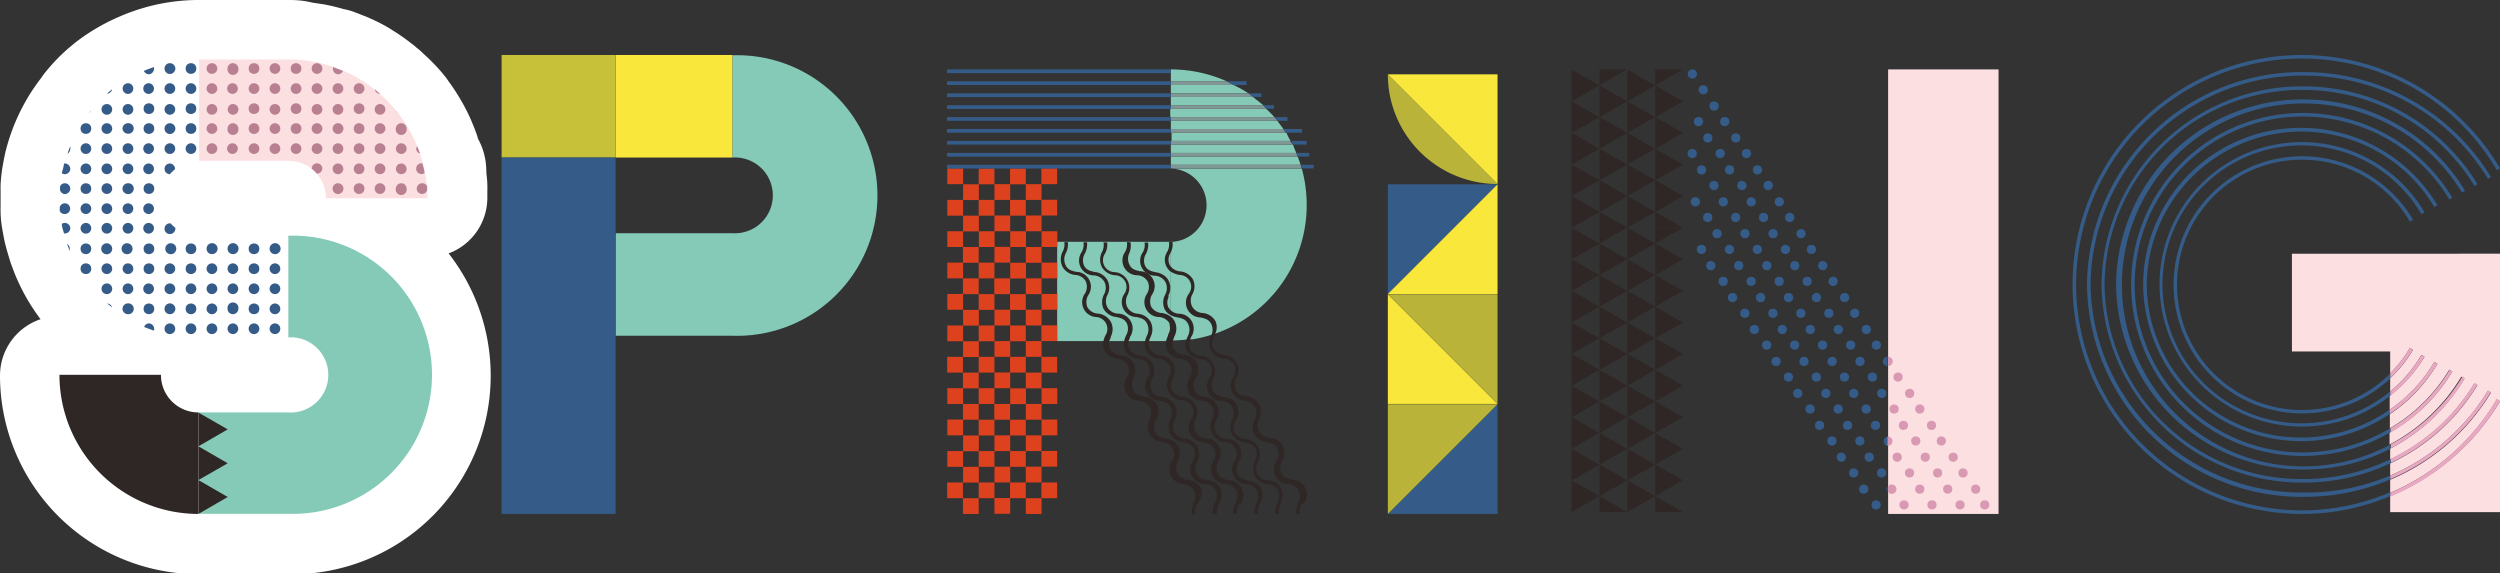 <svg xmlns="http://www.w3.org/2000/svg" width="168.21" height="38.58"><rect width="100%" height="100%" fill="#333333" stroke="none"/><defs><style>.cls-2{fill:#fbdfe1}.cls-3{fill:#84cab7}.cls-4{fill:#2f2725}.cls-5{fill:none}.cls-6{fill:#355c88}.cls-7{fill:#b98092}.cls-8{fill:#da99b3}.cls-9{fill:#de411e}.cls-10{fill:#809895}.cls-11{fill:#fae73c}.cls-12{fill:#b9b439}.cls-14{fill:#e9a8c2}</style></defs><g id="レイヤー_2" data-name="レイヤー 2"><g id="レイヤー_2-2" data-name="レイヤー 2"><path d="M19.4 15.87h-6a2.51 2.51 0 01-1.56-.55 2.27 2.27 0 01-.32-.3 2.52 2.52 0 010-3.32 3.73 3.73 0 01.35-.34 2.5 2.5 0 011.56-.54h6a2.52 2.52 0 01.48.05h.16a1.52 1.52 0 01.28.09l.18.08.22.12a1 1 0 01.17.12l.17.13.2.19.14.17.13.19a2.25 2.25 0 01.12.21 1.76 1.76 0 01.09.2 1.31 1.31 0 01.09.28.84.84 0 01.05.17 2.61 2.61 0 01.05.48h6.83v-.54a2.46 2.46 0 000-.28.06.06 0 000 0 5.54 5.54 0 00-.07-.57v-.27a.14.14 0 000-.07c0-.1 0-.2-.06-.3l-.2-.27a2.25 2.25 0 00-.08-.24l-.09-.31v-.11c-.06-.16-.12-.33-.19-.49v0a8.19 8.19 0 00-.53-1.07l-.1-.17a8.62 8.62 0 00-.58-.86.41.41 0 01-.07-.11.34.34 0 01-.13-.16h0a8.84 8.84 0 00-1-1l-.07-.08-.13-.1-.16-.14h-.06L25.12 6a8.72 8.72 0 00-.8-.55l-.23-.15a9 9 0 00-1-.49h0l-.21-.08-.46-.18h-.08l-.39-.11c-.14-.05-.29-.08-.44-.12l-.37-.08-.53-.08h-.31C20 4 19.7 4 19.4 4h-6a9.28 9.28 0 00-3 .49c-.23.08-.46.16-.68.26A9.53 9.53 0 007.55 6l-.36.3a8.63 8.63 0 00-1.07 1.13.38.38 0 01-.12.18 9.3 9.3 0 00-1.31 2.23c-.07.16-.13.33-.19.5s-.14.43-.2.65-.1.43-.14.65a6.94 6.94 0 00-.12.9 2.29 2.29 0 000 .25v1.15a2.46 2.46 0 000 .26c0 .3.07.6.12.89s.09.44.15.65.13.45.2.67l.18.48A9.49 9.49 0 006 19.17l.06.07a8.47 8.47 0 001.14 1.18l.31.26A9.19 9.19 0 009.7 22a6.66 6.66 0 00.67.26 9.5 9.5 0 003 .49h6a2.53 2.53 0 110 5.05h-6a2.52 2.52 0 01-2.52-2.53H4a9.36 9.36 0 009.35 9.36h6a9.36 9.36 0 100-18.71z" fill="#fff" stroke="#fff" stroke-linejoin="round" stroke-width="8"/><path class="cls-2" d="M19.4 4h-6v6.82h6a2.52 2.52 0 012.53 2.52h6.83A9.36 9.36 0 0019.4 4z"/><path class="cls-3" d="M19.4 15.87v6.83a2.53 2.53 0 110 5.05h-6v6.82h6a9.36 9.36 0 100-18.71z"/><path class="cls-4" d="M13.35 34.58v-6.83a2.52 2.52 0 01-2.52-2.53H4a9.36 9.36 0 009.35 9.36z"/><path class="cls-5" d="M28.74 12.81a.36.36 0 01-.7-.12.36.36 0 01.68-.16c0-.3-.07-.59-.12-.88a.36.36 0 11-.2-.66h.06c-.06-.22-.13-.44-.2-.66A.35.35 0 0128 10a.41.41 0 010-.16 9.07 9.07 0 00-1.22-2.24.34.34 0 01-.13-.16 9.53 9.53 0 00-1.08-1.12.36.36 0 01-.35-.32 9.27 9.27 0 00-2.14-1.28.37.37 0 01-.34.23.37.37 0 01-.36-.37.5.5 0 010-.12 9.57 9.57 0 00-3-.49h-6a9.28 9.28 0 00-3 .49.5.5 0 010 .12A.37.37 0 0110 5a.38.38 0 01-.34-.23A9.53 9.53 0 007.55 6a.37.37 0 01-.36.3 8.63 8.63 0 00-1.07 1.13.38.38 0 01-.12.18 9.3 9.3 0 00-1.31 2.23.42.42 0 010 .16.38.38 0 01-.23.34c-.07.21-.14.43-.2.65h.06a.36.36 0 110 .72.31.31 0 01-.2-.07 6.94 6.94 0 00-.12.9.35.35 0 01.32-.21.37.37 0 01.37.36.38.38 0 01-.37.37.36.36 0 01-.32-.27v1.15a.35.35 0 01.34-.26.36.36 0 110 .72.36.36 0 01-.34-.2c0 .3.07.6.12.89a.36.36 0 01.2-.06.36.36 0 110 .72h-.01c.06.23.13.45.2.67a.35.35 0 01.22.33.42.42 0 010 .15A9.49 9.49 0 006 19.17l.06.07a9 9 0 001.13 1.18.35.35 0 01.32.26A9.58 9.58 0 009.7 22a.34.34 0 01.32-.21.36.36 0 01.36.36.31.31 0 010 .1 9.5 9.5 0 003 .49h6v-6.86h-6a2.51 2.51 0 01-1.56-.55v.06a.37.37 0 01-.37.36.36.36 0 010-.72 2.52 2.52 0 010-3.32.36.36 0 110-.72.37.37 0 01.37.36 2.5 2.5 0 011.56-.54h6a2.52 2.52 0 011.57.55.36.36 0 11.36.36 2.45 2.45 0 01.62 1.64h6.83c0-.19-.01-.36-.02-.55zm-23 5.63a.36.36 0 11.36-.36.36.36 0 01-.32.36zm0-1.34a.37.37 0 11.36-.36.36.36 0 01-.32.36zm0-1.35a.36.36 0 11.36-.36.36.36 0 01-.32.36zm0-1.35a.36.36 0 11.4-.4.36.36 0 01-.36.4zm0-1.34a.37.37 0 01-.36-.37.36.36 0 01.72 0 .37.37 0 01-.32.37zm0-1.35a.36.36 0 11.36-.36.36.36 0 01-.32.36zm0-1.35a.36.36 0 11.4-.36.36.36 0 01-.36.36zM5.78 9a.37.37 0 01-.36-.37.36.36 0 11.72 0 .37.37 0 01-.36.37zm1.41 10.79a.36.36 0 11.36-.36.36.36 0 01-.36.36zm0-1.35a.36.36 0 11.36-.36.36.36 0 01-.36.36zm0-1.34a.37.37 0 11.36-.36.36.36 0 01-.36.36zm0-1.35a.36.36 0 11.36-.36.36.36 0 01-.36.36zm0-1.35a.36.36 0 11.36-.4.36.36 0 01-.36.4zm0-1.34a.37.37 0 01-.36-.37.36.36 0 01.72 0 .37.37 0 01-.36.37zm0-1.35a.36.36 0 11.36-.36.36.36 0 01-.36.36zm0-1.35a.36.36 0 11.36-.36.36.36 0 01-.36.36zm0-1.36a.37.37 0 01-.36-.37.36.36 0 11.72 0 .37.37 0 01-.36.37zm0-1.35a.36.36 0 11.36-.36.36.36 0 01-.36.38zm1.42 13.49a.37.37 0 01-.37-.36.38.38 0 01.37-.37.37.37 0 01.36.37.36.36 0 01-.36.36zm0-1.35a.36.36 0 110-.72.36.36 0 110 .72zm0-1.35a.36.36 0 110-.72.36.36 0 110 .72zm0-1.34a.37.37 0 110-.73.37.37 0 010 .73zm0-1.35a.36.36 0 110-.72.36.36 0 010 .72zm0-1.35a.36.36 0 110-.72.36.36 0 110 .72zm0-1.34a.38.38 0 01-.37-.37.37.37 0 01.37-.36.36.36 0 01.36.36.37.37 0 01-.36.37zm0-1.35a.36.36 0 110-.72.36.36 0 110 .72zm0-1.35a.36.36 0 110-.72.36.36 0 110 .72zm0-1.36a.38.38 0 01-.37-.37.37.37 0 01.37-.36.36.36 0 01.39.38.37.37 0 01-.39.35zm0-1.35a.36.36 0 110-.72.36.36 0 010 .72zm0-1.35a.36.36 0 110-.72.36.36 0 110 .72zM10 21.14a.36.36 0 01-.36-.36.36.36 0 11.72 0 .36.36 0 01-.36.36zm0-1.35a.36.36 0 11.36-.36.36.36 0 01-.36.36zm0-1.35a.36.36 0 11.36-.36.36.36 0 01-.36.36zm0-1.34a.37.37 0 11.36-.36.36.36 0 01-.36.36zm0-1.35a.36.36 0 11.36-.36.36.36 0 01-.36.36zm0-1.35a.36.36 0 11.36-.36.36.36 0 01-.36.36zm0-1.34a.37.37 0 01-.36-.37.36.36 0 01.72 0 .37.37 0 01-.36.37zm0-1.35a.36.36 0 11.36-.36.36.36 0 01-.36.36zm0-1.35a.36.36 0 11.36-.36.36.36 0 01-.36.36zM10 9a.37.37 0 01-.36-.37.36.36 0 11.72 0A.37.37 0 0110 9zm0-1.35a.36.36 0 11.36-.36.36.36 0 01-.36.38zm0-1.35a.36.36 0 11.38-.3.36.36 0 01-.38.32zm8.5 10.07a.37.37 0 11-.36.37.37.37 0 01.36-.37zm0 1.35a.36.36 0 11-.36.36.36.36 0 01.36-.36zm0 1.35a.36.36 0 11-.36.36.36.36 0 01.36-.36zm0 1.34a.37.37 0 01.36.37.36.36 0 01-.72 0 .37.37 0 01.36-.37zm0 1.35a.36.36 0 11-.36.36.36.36 0 01.36-.36zm-1.41-5.39a.37.37 0 11-.36.37.37.37 0 01.36-.37zm0 1.35a.36.36 0 11-.36.36.36.36 0 01.36-.36zm0 1.35a.36.36 0 11-.36.36.36.36 0 01.36-.36zm0 1.34a.37.37 0 01.36.37.36.36 0 01-.72 0 .37.37 0 01.36-.37zm0 1.35a.36.36 0 11-.36.36.36.36 0 01.36-.36zm-1.42-5.39a.37.37 0 110 .73.37.37 0 010-.73zm0 1.35a.36.36 0 11-.36.36.37.37 0 01.36-.36zm0 1.35a.36.36 0 11-.36.36.37.37 0 01.36-.36zm0 1.34a.38.38 0 01.37.37.37.37 0 01-.73 0 .37.37 0 01.36-.37zm0 1.35a.36.36 0 11-.36.36.37.37 0 01.36-.36zm-1.41-5.39a.37.37 0 11-.36.37.37.37 0 01.36-.37zm0 1.35a.36.36 0 11-.36.36.36.36 0 01.36-.36zm0 1.35a.36.36 0 11-.36.36.36.36 0 01.36-.36zm0 1.34a.37.37 0 01.36.37.36.36 0 01-.72 0 .37.37 0 01.36-.37zm0 1.35a.36.36 0 11-.36.36.36.36 0 01.36-.36zm-1.41-5.39a.37.37 0 11-.36.37.37.37 0 01.36-.37zm0 1.35a.36.36 0 11-.36.36.36.36 0 01.36-.36zm0 1.35a.36.36 0 11-.36.36.36.36 0 01.36-.36zm0 1.34a.37.37 0 01.36.37.36.36 0 01-.72 0 .37.37 0 01.36-.37zm0 1.35a.36.36 0 11-.36.36.36.36 0 01.36-.36zm-1.42-5.39a.37.37 0 110 .73.37.37 0 010-.73zm0 1.35a.36.36 0 110 .72.36.36 0 010-.72zm0 1.35a.36.36 0 110 .72.36.36 0 010-.72zm0 1.34a.38.38 0 01.37.37.37.37 0 01-.37.36.36.36 0 01-.36-.36.37.37 0 01.36-.37zm0 1.35a.36.36 0 110 .72.36.36 0 110-.72zm0-11.4a.36.36 0 010-.72.36.36 0 110 .72zm0-1.34a.37.37 0 01-.36-.37.36.36 0 01.36-.36.37.37 0 01.37.36.38.38 0 01-.37.35zm0-1.35a.36.36 0 010-.72.36.36 0 110 .72zm0-1.35a.36.36 0 010-.72.36.36 0 110 .72zm0-1.34a.37.37 0 01-.36-.37.36.36 0 01.36-.36.37.37 0 01.37.36.38.38 0 01-.37.39zm1.42 5.38a.36.36 0 11.36-.36.36.36 0 01-.36.36zm0-1.34a.37.37 0 01-.36-.37.36.36 0 11.72 0 .37.37 0 01-.36.35zm0-1.35a.36.36 0 11.36-.36.36.36 0 01-.36.36zm0-1.35a.36.36 0 11.36-.32.36.36 0 01-.36.32zm0-1.34a.37.37 0 01-.36-.37.36.36 0 11.72 0 .37.37 0 01-.36.39zm1.41 5.38a.36.36 0 11.36-.36.36.36 0 01-.36.36zm0-1.34a.37.37 0 01-.36-.37.36.36 0 11.72 0 .37.37 0 01-.36.35zm0-1.35a.36.36 0 11.36-.36.36.36 0 01-.36.36zm0-1.35a.36.36 0 11.36-.32.36.36 0 01-.36.32zm0-1.34a.37.37 0 01-.36-.37.36.36 0 01.72 0 .37.37 0 01-.36.39zm1.41 5.38A.36.36 0 1116 10a.36.36 0 01-.33.36zm0-1.34a.37.37 0 01-.36-.37.37.37 0 01.73 0 .38.38 0 01-.37.35zm0-1.35a.36.36 0 11.33-.36.36.36 0 01-.33.36zm0-1.35A.36.36 0 1116 6a.36.36 0 01-.33.32zm0-1.34a.37.37 0 01-.36-.37.37.37 0 01.73 0 .38.38 0 01-.37.39zm1.42 5.38a.36.36 0 11.36-.36.36.36 0 01-.36.36zm0-1.34a.37.37 0 01-.36-.37.36.36 0 11.72 0 .37.37 0 01-.36.35zm0-1.35a.36.36 0 11.36-.36.36.36 0 01-.36.36zm0-1.35a.36.36 0 11.36-.32.36.36 0 01-.36.32zm0-1.34a.37.37 0 01-.36-.37.36.36 0 01.72 0 .37.37 0 01-.36.39zm1.41 5.38a.36.36 0 11.36-.36.36.36 0 01-.36.36zm0-1.36a.37.37 0 01-.36-.37.36.36 0 11.72 0 .37.37 0 01-.36.37zm0-1.35a.36.36 0 11.36-.36.36.36 0 01-.36.38zm0-1.35a.36.36 0 11.36-.3.36.36 0 01-.36.32zm0-1.3a.37.37 0 01-.36-.37.36.36 0 01.72 0 .37.37 0 01-.36.37zm1.42 5.38a.36.36 0 110-.72.36.36 0 010 .72zm0-1.34a.38.38 0 01-.37-.37.37.37 0 01.37-.36.36.36 0 01.36.36.37.37 0 01-.36.33zm0-1.35a.36.36 0 110-.72.36.36 0 010 .72zm0-1.35a.36.36 0 110-.72.36.36 0 110 .72zm0-1.34a.38.38 0 01-.37-.37.37.37 0 01.37-.36.36.36 0 01.36.36.37.37 0 01-.36.37zm1.41 5.38a.36.36 0 11.36-.36.36.36 0 01-.36.34zm0-1.34a.37.37 0 01-.33-.39.36.36 0 01.72 0 .37.37 0 01-.39.35zm0-1.35a.36.36 0 11.36-.36.36.36 0 01-.36.34zm0-1.35a.36.36 0 11.36-.34.36.36 0 01-.36.32zm0-1.34a.37.37 0 01-.33-.39.36.36 0 01.72 0 .37.37 0 01-.39.39zm1.41 8.08a.37.37 0 01-.36-.37.36.36 0 01.36-.36.37.37 0 01.37.36.38.38 0 01-.37.35zm0-1.35a.36.36 0 010-.72.36.36 0 110 .72zm0-1.35a.36.36 0 110-.72.36.36 0 110 .72zm0-1.34a.37.37 0 01-.36-.37.36.36 0 01.36-.36.37.37 0 01.37.36.38.38 0 01-.37.33zm0-1.35a.36.36 0 010-.72.36.36 0 110 .72zm0-1.35a.36.36 0 010-.72.36.36 0 110 .72zm1.42 6.74a.37.37 0 01-.36-.37.36.36 0 01.72 0 .37.37 0 01-.36.35zm0-1.35a.36.36 0 11.36-.36.36.36 0 01-.36.34zm0-1.35a.36.36 0 11.36-.36.36.36 0 01-.36.34zm0-1.34a.37.37 0 01-.36-.37.36.36 0 11.72 0 .37.37 0 01-.36.33zm0-1.35a.36.36 0 11.36-.36.36.36 0 01-.36.34zm0-1.35a.36.36 0 11.36-.34.36.36 0 01-.36.32zm1.41 6.74a.37.37 0 01-.36-.37.36.36 0 11.72 0 .37.37 0 01-.36.35zm0-1.35a.36.36 0 11.36-.36.36.36 0 01-.36.34zm0-1.35a.36.36 0 11.36-.36.36.36 0 01-.36.34zm0-1.34a.37.37 0 01-.36-.37.36.36 0 01.72 0 .37.37 0 01-.36.33zm0-1.35a.36.36 0 11.36-.36.36.36 0 01-.36.34zM27 13.06a.38.38 0 01-.37-.37.37.37 0 01.73 0 .37.37 0 01-.36.37zm0-1.35a.36.36 0 11.36-.36.37.37 0 01-.36.36zm0-1.35a.36.36 0 11.36-.36.37.37 0 01-.36.36zM27 9a.38.38 0 01-.37-.37.37.37 0 01.73 0A.37.37 0 0127 9z"/><path class="cls-6" d="M10 5a.37.37 0 00.36-.37.5.5 0 000-.12c-.23.08-.46.16-.68.26A.38.38 0 0010 5zm1.43-.75a.36.36 0 00-.36.36.37.37 0 00.36.37.38.38 0 00.37-.37.37.37 0 00-.37-.36z"/><circle class="cls-6" cx="12.85" cy="4.61" r=".36"/><path class="cls-7" d="M14.26 4.25a.36.36 0 00-.36.36.36.36 0 10.72 0 .36.36 0 00-.36-.36zm1.41 0a.36.36 0 00-.36.36.37.37 0 10.73 0 .37.37 0 00-.37-.36z"/><circle class="cls-7" cx="17.09" cy="4.61" r=".36"/><path class="cls-7" d="M18.5 4.25a.36.36 0 00-.36.36.36.36 0 10.72 0 .36.36 0 00-.36-.36z"/><circle class="cls-7" cx="19.92" cy="4.61" r=".36"/><path class="cls-7" d="M21.33 4.25a.36.36 0 00-.36.36.36.36 0 10.72 0 .36.36 0 00-.36-.36zm1.41.75a.37.37 0 00.34-.23l-.68-.26a.5.5 0 000 .12.37.37 0 00.34.37z"/><path class="cls-6" d="M7.55 6l-.36.3a.37.37 0 00.36-.3zm1.06-.4a.36.36 0 100 .72.36.36 0 100-.72zm1.39 0a.36.36 0 10.36.36.36.36 0 00-.36-.36zm1.43 0a.36.36 0 000 .72.36.36 0 100-.72zm1.42 0a.36.36 0 10.36.36.36.36 0 00-.36-.36z"/><path class="cls-7" d="M14.26 5.6a.36.36 0 10.36.36.36.36 0 00-.36-.36zm1.41 0A.36.36 0 1016 6a.36.36 0 00-.33-.4zm1.42 0a.36.36 0 10.36.36.36.36 0 00-.36-.36zm1.41 0a.36.36 0 10.36.36.36.36 0 00-.36-.36zm1.42 0a.36.36 0 100 .72.36.36 0 100-.72zm1.41 0a.36.36 0 10.36.36.36.36 0 00-.36-.36zm1.41 0a.36.36 0 000 .72.36.36 0 100-.72zm1.42 0a.36.36 0 10.36.36.36.36 0 00-.36-.36zm1.41.72L25.22 6a.36.36 0 00.35.32z"/><path class="cls-6" d="M6.12 7.43L6 7.61a.38.38 0 00.12-.18zM7.19 7a.36.36 0 10.36.36.36.36 0 00-.36-.36zm1.42 0a.36.36 0 100 .72.36.36 0 000-.72z"/><circle class="cls-6" cx="10.02" cy="7.31" r=".36"/><path class="cls-6" d="M11.43 7a.36.36 0 000 .72.36.36 0 100-.72z"/><circle class="cls-6" cx="12.85" cy="7.31" r=".36"/><path class="cls-7" d="M14.26 7a.36.36 0 10.36.36.36.36 0 00-.36-.36zm1.41 0a.36.36 0 10.37.36.36.36 0 00-.37-.36z"/><circle class="cls-7" cx="17.09" cy="7.31" r=".36"/><path class="cls-7" d="M18.5 7a.36.36 0 10.36.36.36.36 0 00-.36-.36z"/><circle class="cls-7" cx="19.92" cy="7.31" r=".36"/><path class="cls-7" d="M21.33 7a.36.36 0 10.36.36.36.36 0 00-.36-.36zm1.41 0a.36.36 0 000 .72.36.36 0 100-.72z"/><circle class="cls-7" cx="24.16" cy="7.31" r=".36"/><path class="cls-7" d="M25.57 7a.36.36 0 10.36.36.36.36 0 00-.36-.36zm1.21.6l-.13-.16a.34.34 0 00.13.16z"/><circle class="cls-6" cx="5.78" cy="8.65" r=".36"/><path class="cls-6" d="M7.19 8.29a.36.36 0 00-.36.36.36.36 0 10.72 0 .36.36 0 00-.36-.36zm1.42 0a.37.37 0 00-.37.36.38.38 0 00.37.35.37.37 0 00.39-.35.36.36 0 00-.39-.36z"/><circle class="cls-6" cx="10.02" cy="8.65" r=".36"/><path class="cls-6" d="M11.43 8.29a.36.36 0 00-.36.36.37.37 0 00.36.37.38.38 0 00.37-.37.37.37 0 00-.37-.36z"/><circle class="cls-6" cx="12.85" cy="8.65" r=".36"/><path class="cls-7" d="M14.26 8.29a.36.36 0 00-.36.36.36.36 0 10.72 0 .36.36 0 00-.36-.36zm1.41 0a.36.36 0 00-.36.36.37.37 0 10.73 0 .37.37 0 00-.37-.36z"/><circle class="cls-7" cx="17.09" cy="8.65" r=".36"/><path class="cls-7" d="M18.5 8.29a.36.36 0 00-.36.36.36.36 0 10.72 0 .36.36 0 00-.36-.36z"/><circle class="cls-7" cx="19.92" cy="8.65" r=".36"/><path class="cls-7" d="M21.33 8.29a.36.36 0 00-.36.36.36.36 0 10.72 0 .36.36 0 00-.36-.36zm1.41 0a.36.36 0 00-.36.36.37.37 0 00.36.37.38.38 0 00.37-.37.37.37 0 00-.37-.36z"/><circle class="cls-7" cx="24.16" cy="8.65" r=".36"/><path class="cls-7" d="M25.57 8.29a.36.36 0 00-.36.36.36.36 0 10.72 0 .36.36 0 00-.36-.36zm1.43 0a.37.37 0 00-.37.36.37.37 0 10.73 0 .36.36 0 00-.36-.36z"/><path class="cls-6" d="M4.73 10a.42.42 0 000-.16c-.07.16-.13.33-.19.5a.38.38 0 00.19-.34zm1.05-.36a.36.36 0 10.36.36.36.36 0 00-.36-.36zm1.41 0a.36.36 0 10.36.36.36.36 0 00-.36-.36zm1.42 0a.36.36 0 100 .72.36.36 0 100-.72zm1.39 0a.36.36 0 10.36.36.36.36 0 00-.36-.36zm1.43 0a.36.36 0 000 .72.36.36 0 100-.72zm1.42 0a.36.36 0 10.36.36.36.36 0 00-.36-.36z"/><path class="cls-7" d="M14.26 9.64a.36.36 0 10.36.36.36.36 0 00-.36-.36zm1.41 0A.36.36 0 1016 10a.36.36 0 00-.33-.36zm1.42 0a.36.36 0 10.36.36.36.36 0 00-.36-.36zm1.41 0a.36.36 0 10.36.36.36.36 0 00-.36-.36zm1.42 0a.36.36 0 100 .72.36.36 0 000-.72zm1.41 0a.36.36 0 10.36.36.36.36 0 00-.36-.36zm1.41 0a.36.36 0 100 .72.36.36 0 100-.72zm1.42 0a.36.36 0 10.36.36.36.36 0 00-.36-.36zm1.41 0a.36.36 0 10.36.36.36.36 0 00-.36-.36zm1.43 0a.36.36 0 10.36.36.37.37 0 00-.36-.36zm1.26.69c-.06-.16-.12-.33-.19-.49A.41.41 0 0028 10a.35.35 0 00.26.33z"/><path class="cls-6" d="M4.73 11.35a.37.37 0 00-.37-.35H4.3c0 .22-.1.43-.14.65a.31.31 0 00.2.07.37.37 0 00.37-.37zM5.78 11a.36.36 0 10.36.36.36.36 0 00-.36-.36zm1.41 0a.36.36 0 10.36.36.36.36 0 00-.36-.36zm1.42 0a.36.36 0 100 .72.36.36 0 100-.72zM10 11a.36.36 0 10.36.36A.36.36 0 0010 11zm1.43 0a.36.36 0 100 .72 3.73 3.73 0 01.35-.34.37.37 0 00-.35-.38z"/><path class="cls-7" d="M21.69 11.35a.36.36 0 10-.72 0 2.13 2.13 0 01.34.33.36.36 0 00.38-.33zm1.05-.35a.36.36 0 000 .72.36.36 0 100-.72zm1.42 0a.36.36 0 10.36.36.36.36 0 00-.36-.36zm1.41 0a.36.36 0 10.36.36.36.36 0 00-.36-.36zM27 11a.36.36 0 10.36.36A.37.37 0 0027 11zm1 .35a.36.36 0 00.56.3c0-.22-.09-.44-.14-.66h-.02a.36.36 0 00-.4.36z"/><path class="cls-6" d="M4.36 13.06a.38.38 0 00.37-.37.37.37 0 00-.37-.36.35.35 0 00-.32.21 2.29 2.29 0 000 .25.36.36 0 00.32.27z"/><circle class="cls-6" cx="5.78" cy="12.69" r=".36"/><path class="cls-6" d="M7.19 12.33a.36.36 0 00-.36.36.36.36 0 10.72 0 .36.36 0 00-.36-.36zm1.42 0a.37.37 0 00-.37.36.38.38 0 00.37.37.37.37 0 00.39-.37.36.36 0 00-.39-.36z"/><circle class="cls-6" cx="10.02" cy="12.69" r=".36"/><path class="cls-7" d="M22.74 12.33a.36.36 0 00-.36.36.37.37 0 00.36.37.38.38 0 00.37-.37.37.37 0 00-.37-.36z"/><circle class="cls-7" cx="24.16" cy="12.69" r=".36"/><path class="cls-7" d="M25.57 12.33a.36.36 0 00-.36.36.36.36 0 10.72 0 .36.36 0 00-.36-.36zm1.43 0a.37.37 0 00-.37.36.37.37 0 10.73 0 .36.36 0 00-.36-.36zm1.4 0a.36.36 0 00-.36.36.36.36 0 00.7.12 2.46 2.46 0 000-.28.36.36 0 00-.34-.2z"/><path class="cls-6" d="M4.36 14.4a.36.36 0 100-.72.35.35 0 00-.34.26v.26a.36.36 0 00.34.2zm1.42-.72a.36.36 0 10.36.36.36.36 0 00-.36-.36zm1.41 0a.36.36 0 10.36.36.36.36 0 00-.36-.36zm1.42 0a.36.36 0 100 .72.36.36 0 100-.72zm1.39 0a.36.36 0 10.36.36.36.36 0 00-.36-.36zm-5.27 1.71a.37.37 0 00-.37-.39.36.36 0 00-.2.06c0 .22.09.44.15.65h.05a.37.37 0 00.37-.32zM5.78 15a.36.36 0 10.36.36.36.36 0 00-.36-.36zm1.41 0a.36.36 0 10.36.36.36.36 0 00-.36-.36zm1.42 0a.36.36 0 100 .72.36.36 0 000-.72zM10 15a.36.36 0 10.36.36A.36.36 0 0010 15zm1.07.39a.36.36 0 00.36.36.37.37 0 00.37-.36v-.06a2.27 2.27 0 01-.32-.3.36.36 0 00-.41.36zm-6.56 1.02l.18.48a.42.42 0 000-.15.35.35 0 00-.18-.33z"/><circle class="cls-6" cx="5.78" cy="16.74" r=".36"/><path class="cls-6" d="M7.19 16.37a.37.37 0 10.36.37.37.37 0 00-.36-.37zm1.42 0a.37.37 0 100 .73.37.37 0 000-.73z"/><circle class="cls-6" cx="10.02" cy="16.74" r=".36"/><path class="cls-6" d="M11.43 17.1a.37.37 0 100-.73.37.37 0 000 .73z"/><circle class="cls-6" cx="12.85" cy="16.74" r=".36"/><path class="cls-6" d="M14.26 17.1a.37.37 0 10-.36-.36.36.36 0 00.36.36zm1.41 0a.37.37 0 10-.36-.36.37.37 0 00.36.36z"/><circle class="cls-6" cx="17.09" cy="16.74" r=".36"/><path class="cls-6" d="M18.5 17.1a.37.37 0 10-.36-.36.36.36 0 00.36.36z"/><circle class="cls-6" cx="5.78" cy="18.08" r=".36"/><path class="cls-6" d="M7.19 17.72a.36.36 0 10.36.36.36.36 0 00-.36-.36zm1.42 0a.36.36 0 100 .72.36.36 0 100-.72z"/><circle class="cls-6" cx="10.02" cy="18.08" r=".36"/><path class="cls-6" d="M11.43 18.44a.36.36 0 100-.72.36.36 0 000 .72z"/><circle class="cls-6" cx="12.85" cy="18.08" r=".36"/><path class="cls-6" d="M14.26 18.44a.36.36 0 10-.36-.36.36.36 0 00.36.36zm1.41 0a.36.36 0 10-.36-.36.37.37 0 00.36.36z"/><circle class="cls-6" cx="17.09" cy="18.08" r=".36"/><path class="cls-6" d="M18.5 18.44a.36.36 0 10-.36-.36.36.36 0 00.36.36zM6 19.17l.06.07zm1.19-.1a.36.36 0 10.36.36.36.36 0 00-.36-.36zm1.42 0a.36.36 0 100 .72.36.36 0 100-.72zm1.39 0a.36.36 0 10.36.36.36.36 0 00-.36-.36zm1.43.72a.36.36 0 100-.72.36.36 0 000 .72zm1.42 0a.36.36 0 10-.36-.36.36.36 0 00.36.36zm1.41 0a.36.36 0 10-.36-.36.36.36 0 00.36.36zm1.41 0a.36.36 0 10-.36-.36.37.37 0 00.36.36zm1.42 0a.36.36 0 10-.36-.36.36.36 0 00.36.36zm1.41 0a.36.36 0 10-.36-.36.36.36 0 00.36.36zm-11.28.63l.32.26a.35.35 0 00-.32-.26zm1.39-.01a.38.38 0 00-.37.37.37.37 0 00.37.36.36.36 0 00.39-.36.37.37 0 00-.39-.37z"/><circle class="cls-6" cx="10.02" cy="20.78" r=".36"/><path class="cls-6" d="M11.43 21.14a.37.37 0 00.37-.36.38.38 0 00-.37-.37.37.37 0 00-.36.37.36.36 0 00.36.36z"/><circle class="cls-6" cx="12.85" cy="20.78" r=".36"/><path class="cls-6" d="M14.26 21.14a.36.36 0 00.36-.36.36.36 0 10-.72 0 .36.36 0 00.36.36zm1.41 0a.37.37 0 00.37-.36.37.37 0 10-.73 0 .36.36 0 00.36.36z"/><circle class="cls-6" cx="17.09" cy="20.78" r=".36"/><path class="cls-6" d="M18.5 21.14a.36.36 0 00.36-.36.36.36 0 10-.72 0 .36.36 0 00.36.36zm-8.5.62a.34.34 0 00-.3.24c.21.09.44.17.67.25a.31.31 0 000-.1.36.36 0 00-.37-.39zm1.43.72a.36.36 0 100-.72.36.36 0 100 .72zm1.42 0a.36.36 0 10-.36-.36.36.36 0 00.36.36zm1.41 0a.36.36 0 10-.36-.36.36.36 0 00.36.36zm1.41 0a.36.36 0 10-.36-.36.37.37 0 00.36.36zm1.42 0a.36.36 0 10-.36-.36.36.36 0 00.36.36zm1.41 0a.36.36 0 10-.36-.36.36.36 0 00.36.36z"/><path class="cls-4" d="M15.32 28.89l-1.97-1.13v2.27l1.97-1.14zm0 2.28l-1.97-1.14v2.27l1.97-1.13z"/><path class="cls-4" d="M15.32 33.44l-1.97-1.14v2.28l1.97-1.14z"/><path class="cls-2" d="M127.04 4.67h7.43v29.91h-7.43z"/><path class="cls-4" d="M107.62 5.75l-1.87-1.06v2.13l1.87-1.07zm0 2.13l-1.87-1.06v2.12l1.87-1.06z"/><path class="cls-4" d="M107.62 10.01l-1.87-1.07v2.13l1.87-1.06z"/><path class="cls-4" d="M107.61 12.12h-1.86v-1.05l1.86 1.05zm-1.86 1.07v-1.07h1.86l.01.01-1.87 1.06zm1.87 1.07l-1.87-1.07v2.13l1.87-1.06z"/><path class="cls-4" d="M107.62 16.38l-1.87-1.06v2.12l1.87-1.06zm0 2.13l-1.87-1.07v2.13l1.87-1.06zm0 2.12l-1.87-1.06v2.13l1.87-1.07zm0 2.13l-1.87-1.06v2.12l1.87-1.06zm0 2.12l-1.87-1.06v2.13l1.87-1.07zm0 2.13l-1.87-1.06v2.12l1.87-1.06zm0 2.12l-1.87-1.06v2.13l1.87-1.07zm0 2.13l-1.87-1.06v2.12l1.87-1.06zm0 2.12l-1.87-1.06v2.13l1.87-1.07zm1.87-26.56l-1.87-1.07v2.13l1.87-1.06zm0-2.15h-1.87v1.06l1.87-1.06zm3.75 0h-1.87v1.06l1.87-1.06z"/><path class="cls-4" d="M109.49 8.94l-1.87-1.06v2.13l1.87-1.07zm0 2.13l-1.87-1.06v2.12l1.87-1.06zm-.01 2.12h-1.86v-1.06l1.86 1.06zm-1.86 1.07v-1.07h1.86l.01.01-1.87 1.06zm1.87 1.06l-1.87-1.06v2.12l1.87-1.06zm0 2.12l-1.87-1.06v2.13l1.87-1.07zm0 2.13l-1.87-1.06v2.12l1.87-1.06z"/><path class="cls-4" d="M109.49 21.7l-1.87-1.07v2.13l1.87-1.06zm0 2.12l-1.87-1.06v2.12l1.87-1.06z"/><path class="cls-4" d="M109.49 25.95l-1.87-1.07v2.13l1.87-1.06zm0 2.12l-1.87-1.06v2.12l1.87-1.06z"/><path class="cls-4" d="M109.49 30.2l-1.87-1.07v2.13l1.87-1.06zm0 2.12l-1.87-1.06v2.12l1.87-1.06zm0 2.13l-1.87-1.07v1.07h1.87zm1.88-26.57l-1.87-1.06v2.12l1.87-1.06zm0-2.13l-1.87-1.06v2.13l1.87-1.07zm0 4.26l-1.87-1.07v2.13l1.87-1.06zm0 2.12l-1.87-1.06v2.12l1.87-1.06zm-.02 2.12h-1.86v-1.06l1.86 1.06zm-1.86 1.07v-1.07h1.86l.01.01-1.87 1.06zm1.88 1.06l-1.87-1.06v2.12l1.87-1.06zm0 2.13l-1.87-1.07v2.13l1.87-1.06zm0 2.12l-1.87-1.06v2.13l1.87-1.07zm0 2.13l-1.87-1.06v2.12l1.87-1.06zm0 2.12l-1.87-1.06v2.13l1.87-1.07zm0 2.13l-1.87-1.06v2.12l1.87-1.06zm0 2.12l-1.87-1.06v2.13l1.87-1.07zm0 2.13l-1.87-1.06v2.12l1.87-1.06zm0 2.12l-1.87-1.06v2.13l1.87-1.07zm1.87-24.44l-1.87-1.06v2.13l1.87-1.07z"/><path class="cls-4" d="M113.24 6.82l-1.87-1.07v2.13l1.87-1.06zm0 4.25l-1.87-1.06v2.12l1.87-1.06zm0 2.12l-1.87-1.06v2.13l1.87-1.07zm-.02 2.12h-1.85v-1.05l1.85 1.05z"/><path class="cls-4" d="M111.37 16.38v-1.07h1.85l.02.01-1.87 1.06zm1.87 1.06l-1.87-1.06v2.13l1.87-1.07zm0 2.13l-1.87-1.06v2.12l1.87-1.06zm0 2.13l-1.87-1.07v2.13l1.87-1.06zm0 2.12l-1.87-1.06v2.12l1.87-1.06zm0 2.13l-1.87-1.07v2.13l1.87-1.06zm0 2.12l-1.87-1.06v2.12l1.87-1.06zm0 2.13l-1.87-1.07v2.13l1.87-1.06zm0 2.12l-1.87-1.06v2.12l1.87-1.06zm0 2.13l-1.87-1.07v1.07h1.87z"/><circle class="cls-6" cx="113.87" cy="4.98" r=".31"/><circle class="cls-6" cx="114.6" cy="6.04" r=".31"/><circle class="cls-6" cx="116.05" cy="8.18" r=".31"/><circle class="cls-6" cx="117.51" cy="10.33" r=".31"/><circle class="cls-6" cx="118.97" cy="12.48" r=".31"/><circle class="cls-6" cx="120.42" cy="14.63" r=".31"/><circle class="cls-6" cx="121.88" cy="16.78" r=".31"/><circle class="cls-6" cx="123.34" cy="18.93" r=".31"/><circle class="cls-6" cx="124.79" cy="21.08" r=".31"/><circle class="cls-6" cx="126.25" cy="23.22" r=".31"/><circle class="cls-8" cx="127.71" cy="25.37" r=".31"/><circle class="cls-8" cx="129.17" cy="27.52" r=".31"/><circle class="cls-8" cx="130.62" cy="29.67" r=".31"/><circle class="cls-8" cx="132.08" cy="31.82" r=".31"/><circle class="cls-8" cx="133.54" cy="33.97" r=".31"/><circle class="cls-6" cx="115.33" cy="7.13" r=".31"/><circle class="cls-6" cx="114.28" cy="8.18" r=".31"/><circle class="cls-6" cx="116.79" cy="9.28" r=".31"/><circle class="cls-6" cx="114.91" cy="9.28" r=".31"/><circle class="cls-6" cx="115.74" cy="10.33" r=".31"/><circle class="cls-6" cx="113.86" cy="10.33" r=".31"/><circle class="cls-6" cx="118.25" cy="11.43" r=".31"/><circle class="cls-6" cx="116.37" cy="11.43" r=".31"/><circle class="cls-6" cx="114.49" cy="11.43" r=".31"/><circle class="cls-6" cx="117.2" cy="12.48" r=".31"/><circle class="cls-6" cx="115.32" cy="12.48" r=".31"/><circle class="cls-6" cx="119.72" cy="13.58" r=".31"/><circle class="cls-6" cx="117.83" cy="13.58" r=".31"/><circle class="cls-6" cx="115.95" cy="13.58" r=".31"/><circle class="cls-6" cx="114.07" cy="13.58" r=".31"/><circle class="cls-6" cx="118.66" cy="14.63" r=".31"/><circle class="cls-6" cx="116.78" cy="14.63" r=".31"/><circle class="cls-6" cx="114.9" cy="14.63" r=".31"/><circle class="cls-6" cx="121.18" cy="15.72" r=".31"/><circle class="cls-6" cx="119.3" cy="15.72" r=".31"/><circle class="cls-6" cx="117.41" cy="15.72" r=".31"/><circle class="cls-6" cx="115.53" cy="15.72" r=".31"/><circle class="cls-6" cx="120.13" cy="16.78" r=".31"/><circle class="cls-6" cx="118.24" cy="16.78" r=".31"/><circle class="cls-6" cx="116.36" cy="16.78" r=".31"/><circle class="cls-6" cx="114.48" cy="16.78" r=".31"/><circle class="cls-6" cx="122.64" cy="17.87" r=".31"/><circle class="cls-6" cx="120.76" cy="17.87" r=".31"/><circle class="cls-6" cx="118.88" cy="17.87" r=".31"/><circle class="cls-6" cx="116.99" cy="17.87" r=".31"/><circle class="cls-6" cx="121.59" cy="18.93" r=".31"/><circle class="cls-6" cx="119.71" cy="18.93" r=".31"/><circle class="cls-6" cx="117.82" cy="18.93" r=".31"/><circle class="cls-6" cx="115.94" cy="18.93" r=".31"/><circle class="cls-6" cx="115.11" cy="17.87" r=".31"/><circle class="cls-6" cx="124.11" cy="20.02" r=".31"/><circle class="cls-6" cx="122.22" cy="20.02" r=".31"/><circle class="cls-6" cx="120.34" cy="20.02" r=".31"/><circle class="cls-6" cx="118.46" cy="20.02" r=".31"/><circle class="cls-6" cx="123.05" cy="21.08" r=".31"/><circle class="cls-6" cx="121.17" cy="21.08" r=".31"/><circle class="cls-6" cx="119.29" cy="21.08" r=".31"/><circle class="cls-6" cx="117.4" cy="21.08" r=".31"/><circle class="cls-6" cx="116.57" cy="20.02" r=".31"/><circle class="cls-6" cx="125.57" cy="22.17" r=".31"/><circle class="cls-6" cx="123.69" cy="22.17" r=".31"/><circle class="cls-6" cx="121.8" cy="22.17" r=".31"/><circle class="cls-6" cx="119.92" cy="22.17" r=".31"/><circle class="cls-6" cx="124.52" cy="23.22" r=".31"/><circle class="cls-6" cx="122.63" cy="23.22" r=".31"/><circle class="cls-6" cx="120.75" cy="23.22" r=".31"/><circle class="cls-6" cx="118.87" cy="23.22" r=".31"/><circle class="cls-6" cx="118.04" cy="22.17" r=".31"/><path class="cls-6" d="M127 24v.63a.31.31 0 01-.31-.31.32.32 0 01.31-.32z"/><path class="cls-8" d="M127.35 24.32a.31.31 0 01-.31.31V24a.33.33 0 01.31.32z"/><circle class="cls-6" cx="125.15" cy="24.32" r=".31"/><circle class="cls-6" cx="123.27" cy="24.32" r=".31"/><circle class="cls-6" cx="121.38" cy="24.32" r=".31"/><circle class="cls-6" cx="125.98" cy="25.37" r=".31"/><circle class="cls-6" cx="124.1" cy="25.37" r=".31"/><circle class="cls-6" cx="122.21" cy="25.37" r=".31"/><circle class="cls-6" cx="120.33" cy="25.37" r=".31"/><circle class="cls-6" cx="119.5" cy="24.32" r=".31"/><circle class="cls-8" cx="128.49" cy="26.47" r=".31"/><circle class="cls-6" cx="126.61" cy="26.47" r=".31"/><circle class="cls-6" cx="124.73" cy="26.47" r=".31"/><circle class="cls-6" cx="122.85" cy="26.47" r=".31"/><circle class="cls-8" cx="127.44" cy="27.52" r=".31"/><circle class="cls-6" cx="125.56" cy="27.52" r=".31"/><circle class="cls-6" cx="123.68" cy="27.52" r=".31"/><circle class="cls-6" cx="121.79" cy="27.52" r=".31"/><circle class="cls-6" cx="120.96" cy="26.47" r=".31"/><circle class="cls-8" cx="129.96" cy="28.62" r=".31"/><circle class="cls-8" cx="128.07" cy="28.62" r=".31"/><circle class="cls-6" cx="126.19" cy="28.62" r=".31"/><circle class="cls-6" cx="124.31" cy="28.62" r=".31"/><circle class="cls-8" cx="128.9" cy="29.67" r=".31"/><path class="cls-6" d="M127 29.36V30a.32.32 0 010-.63z"/><path class="cls-8" d="M127.33 29.67a.31.31 0 01-.33.33v-.62a.3.3 0 01.33.29z"/><circle class="cls-6" cx="125.14" cy="29.67" r=".31"/><circle class="cls-6" cx="123.26" cy="29.67" r=".31"/><circle class="cls-6" cx="122.43" cy="28.62" r=".31"/><circle class="cls-8" cx="131.42" cy="30.76" r=".31"/><circle class="cls-8" cx="129.54" cy="30.76" r=".31"/><circle class="cls-8" cx="127.65" cy="30.76" r=".31"/><circle class="cls-6" cx="125.77" cy="30.76" r=".31"/><circle class="cls-8" cx="130.37" cy="31.82" r=".31"/><circle class="cls-8" cx="128.48" cy="31.82" r=".31"/><circle class="cls-6" cx="126.6" cy="31.82" r=".31"/><circle class="cls-6" cx="124.72" cy="31.82" r=".31"/><circle class="cls-6" cx="123.89" cy="30.76" r=".31"/><circle class="cls-8" cx="132.93" cy="32.91" r=".31"/><circle class="cls-8" cx="131.05" cy="32.91" r=".31"/><circle class="cls-8" cx="129.17" cy="32.91" r=".31"/><path class="cls-6" d="M127 32.72v.39a.29.29 0 01-.07-.2.26.26 0 01.07-.19z"/><path class="cls-8" d="M127.6 32.91a.32.32 0 01-.32.32.3.3 0 01-.24-.12v-.39a.27.27 0 01.24-.12.31.31 0 01.32.31z"/><circle class="cls-8" cx="131.88" cy="33.97" r=".31"/><circle class="cls-8" cx="129.99" cy="33.97" r=".31"/><circle class="cls-8" cx="128.11" cy="33.97" r=".31"/><circle class="cls-6" cx="126.23" cy="33.97" r=".31"/><circle class="cls-6" cx="125.4" cy="32.91" r=".31"/><path class="cls-3" d="M71.13 16.27h7.65v6.68h-7.65zm11.41-10.8h-3.76v-.8a9.25 9.25 0 013.76.8zm1.46.81h-5.22v-.56H83a8.68 8.68 0 011 .56zm1 .8h-6.22v-.56h5.52c.23.18.45.36.7.56zm.74.8h-7v-.56h6.44c.22.18.39.37.56.56zm.61.8h-7.57v-.55h7.16c.14.18.28.36.41.55zm.48.8h-8v-.55h7.73c.06.18.17.36.27.55zm.39.81h-8.44v-.56H87c.05.18.14.37.22.56zm.29.8h-8.73v-.56h8.53c.07.18.14.37.2.56zm.41 2.72a9.15 9.15 0 01-6.13 8.63l-.29.09a8.71 8.71 0 01-1.27.3h-.26a9.23 9.23 0 01-1.18.08v-6.64h.13a2.47 2.47 0 00-.13-4.93h8.8a9.22 9.22 0 01.33 2.47z"/><path class="cls-4" d="M87.58 33.91a.94.94 0 00-.11.67h-.24a1.27 1.27 0 01.13-.76.85.85 0 000-.82.84.84 0 00-.7-.43 1 1 0 01-.77-1.57.86.86 0 00.06-.82c-.16-.31-.42-.36-.71-.43a1.13 1.13 0 01-.86-.54 1.1 1.1 0 01.05-1 .9.9 0 000-.83.87.87 0 00-.7-.42 1 1 0 01-.73-1.59.88.88 0 00.05-.82.9.9 0 00-.7-.43 1.05 1.05 0 01-.86-.54 1.1 1.1 0 010-1 .85.85 0 000-.79c-.16-.31-.42-.36-.71-.43a1 1 0 01-.78-1.61.79.79 0 00-.65-1.25 1.65 1.65 0 01-.59-.23 1 1 0 01-.22-1.34 1 1 0 00.11-.66h.24a1.22 1.22 0 01-.13.74.86.86 0 00-.06.82.7.7 0 00.06.09.93.93 0 00.64.34 1.1 1.1 0 01.87.55 1.08 1.08 0 01-.05 1 .9.9 0 000 .83.87.87 0 00.7.42 1.09 1.09 0 01.86.55 1 1 0 010 .81 1.8 1.8 0 00-.08.21.88.88 0 00-.06.82.92.92 0 00.71.43 1.07 1.07 0 01.86.54 1.13 1.13 0 010 1 .86.86 0 00-.06.82c.16.31.41.36.71.43a1.12 1.12 0 01.86.55 1.1 1.1 0 010 1 .88.88 0 000 .82.87.87 0 00.7.42 1 1 0 01.82 1.57.88.88 0 000 .82c.15.31.41.36.7.43a1 1 0 01.82 1.57z"/><path class="cls-4" d="M86.17 33.91a1 1 0 00-.11.67h-.24a1.27 1.27 0 01.13-.76A.86.86 0 0086 33a.87.87 0 00-.71-.43 1.12 1.12 0 01-.86-.55 1.1 1.1 0 010-1 .88.88 0 00.05-.82c-.16-.31-.41-.36-.71-.43a1.13 1.13 0 01-.86-.54 1.1 1.1 0 010-1 .9.9 0 000-.83.87.87 0 00-.7-.42 1 1 0 01-.82-1.57.79.79 0 00-.65-1.25 1.08 1.08 0 01-.86-.54.91.91 0 01-.07-.71 2.85 2.85 0 01.12-.31.88.88 0 000-.82c-.16-.31-.41-.36-.71-.43a1.3 1.3 0 01-.65-.28.84.84 0 01-.21-.27 1.11 1.11 0 01.05-1 .9.9 0 000-.83.87.87 0 00-.7-.42 1 1 0 01-.82-1.57 1 1 0 00.12-.66h.24a1.33 1.33 0 01-.14.75.88.88 0 00-.06.82c.16.31.42.36.71.43a1.2 1.2 0 01.76.39.86.86 0 01.1.16 1.08 1.08 0 010 1v.15a.75.75 0 000 .67.87.87 0 00.71.42 1 1 0 01.81 1.57l-.07.18a.76.76 0 000 .64.9.9 0 00.7.43 1.07 1.07 0 01.86.54 1.1 1.1 0 010 1 .85.85 0 000 .82c.15.31.41.36.7.43a1 1 0 01.82 1.57.85.85 0 00-.06.82.87.87 0 00.71.42 1.12 1.12 0 01.86.55 1.1 1.1 0 010 1 .8.8 0 00.65 1.25 1 1 0 01.82 1.57z"/><path class="cls-4" d="M84.76 33.91a1.05 1.05 0 00-.11.67h-.24a1.35 1.35 0 01.14-.76.88.88 0 000-.82.85.85 0 00-.7-.43 1 1 0 01-.77-1.57.8.8 0 00-.65-1.25 1.12 1.12 0 01-.86-.54 1.1 1.1 0 010-1 .9.9 0 000-.83.85.85 0 00-.7-.42 1 1 0 01-.82-1.57.86.86 0 00.06-.82.9.9 0 00-.71-.43 1.08 1.08 0 01-.86-.54 1 1 0 01-.09-.63 2.24 2.24 0 01.14-.39c0-.1.07-.18.1-.27a.73.73 0 000-.44.37.37 0 000-.11.88.88 0 00-.7-.43 1 1 0 01-.82-1.56.87.87 0 00.05-.83.85.85 0 00-.7-.42 1 1 0 01-.82-1.57 1 1 0 00.12-.66h.24A1.33 1.33 0 0176 17a.88.88 0 000 .82c.15.31.41.36.7.43a1 1 0 01.82 1.56.9.9 0 00-.06.83.87.87 0 00.71.42 1.26 1.26 0 01.7.33 1 1 0 01.16.22 1.1 1.1 0 010 1 1.76 1.76 0 00-.1.3.65.65 0 000 .52.9.9 0 00.71.43 1.08 1.08 0 01.86.54 1.13 1.13 0 010 1 .8.8 0 00.5 1.31 1 1 0 01.82 1.57.88.88 0 000 .82.85.85 0 00.7.42 1 1 0 01.82 1.57.88.88 0 00-.06.82c.16.31.41.36.71.43a1.12 1.12 0 01.86.55 1.1 1.1 0 01-.09 1.02z"/><path class="cls-4" d="M83.36 33.91a.94.94 0 00-.11.67H83a1.27 1.27 0 01.13-.76.8.8 0 00-.65-1.25 1 1 0 01-.81-1.57.85.85 0 000-.82c-.15-.31-.41-.36-.7-.43a1 1 0 01-.82-1.56.79.79 0 00-.65-1.25 1.12 1.12 0 01-.86-.55 1.1 1.1 0 010-1 .88.88 0 00.05-.82.9.9 0 00-.7-.43 1.05 1.05 0 01-.86-.54.91.91 0 01-.09-.63 2.23 2.23 0 01.13-.39.88.88 0 000-.82c-.15-.31-.41-.36-.7-.43a1 1 0 01-.82-1.56.79.79 0 00-.65-1.25 1.12 1.12 0 01-.86-.55 1.1 1.1 0 010-1 1 1 0 00.11-.66h.24a1.18 1.18 0 01-.14.75.8.8 0 00.65 1.25 1.07 1.07 0 01.86.55 1.08 1.08 0 010 1 .9.9 0 000 .83.87.87 0 00.7.42 1.1 1.1 0 01.86.55 1.13 1.13 0 010 1 1.82 1.82 0 00-.11.3.74.74 0 00.05.52.92.92 0 00.71.43 1.08 1.08 0 01.86.54 1.13 1.13 0 010 1 .86.86 0 00-.06.82.88.88 0 00.7.43 1.12 1.12 0 01.87.55 1.1 1.1 0 010 1 .88.88 0 000 .82.87.87 0 00.7.42 1 1 0 01.82 1.57.88.88 0 000 .82c.15.31.41.36.7.43a1 1 0 01.82 1.57z"/><path class="cls-4" d="M82 33.91a1 1 0 00-.11.67h-.29a1.27 1.27 0 01.13-.76.79.79 0 00-.65-1.25 1 1 0 01-.82-1.57.86.86 0 00.06-.82c-.16-.31-.41-.36-.71-.43a1.13 1.13 0 01-.86-.54 1.1 1.1 0 010-1 .9.9 0 000-.83.87.87 0 00-.7-.42 1 1 0 01-.82-1.57.8.8 0 00-.65-1.25 1.07 1.07 0 01-.86-.54.91.91 0 01-.09-.63 2.23 2.23 0 01.13-.39.88.88 0 00.06-.82c-.16-.31-.41-.36-.71-.43a1.12 1.12 0 01-.86-.55 1.11 1.11 0 01.05-1 .9.9 0 000-.83.87.87 0 00-.7-.42 1 1 0 01-.82-1.57 1 1 0 00.12-.66h.24a1.33 1.33 0 01-.14.75.88.88 0 00-.06.82c.16.31.41.36.71.43a1.09 1.09 0 01.86.55 1.08 1.08 0 010 1 .9.9 0 000 .83.87.87 0 00.71.42 1 1 0 01.81 1.57c0 .1-.08.2-.11.3a.69.69 0 00.06.52.9.9 0 00.7.43 1.07 1.07 0 01.86.54 1.1 1.1 0 010 1 .88.88 0 00-.06.82c.16.31.42.36.71.43a1.12 1.12 0 01.86.55 1.1 1.1 0 010 1 .88.88 0 00-.05.82.87.87 0 00.7.42 1.12 1.12 0 01.87.55 1.1 1.1 0 010 1 .8.8 0 00.65 1.25 1 1 0 01.78 1.61z"/><path class="cls-4" d="M80.54 33.91a1.05 1.05 0 00-.11.67h-.24a1.35 1.35 0 01.14-.76.88.88 0 000-.82.86.86 0 00-.71-.43 1 1 0 01-.76-1.57.8.8 0 00-.65-1.25 1.12 1.12 0 01-.86-.54 1.1 1.1 0 010-1 .87.87 0 000-.83.85.85 0 00-.7-.42 1 1 0 01-.82-1.57.88.88 0 00.06-.82.9.9 0 00-.71-.43 1.08 1.08 0 01-.86-.54.9.9 0 01-.08-.63 1.63 1.63 0 01.13-.39.8.8 0 00-.65-1.25 1 1 0 01-.72-1.58.9.9 0 00.05-.83.87.87 0 00-.7-.42 1.1 1.1 0 01-.86-.55 1.13 1.13 0 010-1 1 1 0 00.12-.66h.24a1.33 1.33 0 01-.14.75.88.88 0 000 .82c.15.31.41.36.7.43a1 1 0 01.82 1.56.9.9 0 00-.06.83.87.87 0 00.71.42 1.12 1.12 0 01.86.55 1.1 1.1 0 010 1c0 .1-.08.2-.11.3a.69.69 0 00.06.52.9.9 0 00.7.43 1.08 1.08 0 01.87.54 1.13 1.13 0 010 1 .88.88 0 000 .82c.15.31.41.36.7.43a1 1 0 01.82 1.57.91.91 0 00-.06.82.88.88 0 00.71.42 1.12 1.12 0 01.86.55 1.1 1.1 0 01-.05 1 .88.88 0 000 .82c.16.31.41.36.71.43a1.12 1.12 0 01.86.55 1.1 1.1 0 01-.27 1.06z"/><path class="cls-9" transform="rotate(-90 65.325 12.925)" d="M64.79 12.4h1.06v1.06h-1.06z"/><path class="cls-9" transform="rotate(-90 67.435 12.925)" d="M66.91 12.4h1.06v1.06h-1.06z"/><path class="cls-9" transform="rotate(-90 69.545 12.925)" d="M69.02 12.4h1.06v1.06h-1.06z"/><path class="cls-9" transform="rotate(-90 64.265 11.865)" d="M63.74 11.34h1.06v1.06h-1.06z"/><path class="cls-9" transform="rotate(-90 66.38 11.87)" d="M65.85 11.34h1.06v1.06h-1.06z"/><path class="cls-9" transform="rotate(-90 68.49 11.87)" d="M67.96 11.34h1.06v1.06h-1.06z"/><path class="cls-9" transform="rotate(-90 70.6 11.87)" d="M70.08 11.34h1.06v1.06h-1.06z"/><path class="cls-9" transform="rotate(-90 65.325 15.035)" d="M64.79 14.51h1.06v1.06h-1.06z"/><path class="cls-9" transform="rotate(-90 67.435 15.035)" d="M66.91 14.51h1.06v1.06h-1.06z"/><path class="cls-9" transform="rotate(-90 69.545 15.035)" d="M69.02 14.51h1.06v1.06h-1.06z"/><path class="cls-9" transform="rotate(-90 64.27 13.98)" d="M63.74 13.45h1.06v1.06h-1.06z"/><path class="cls-9" transform="rotate(-90 66.38 13.98)" d="M65.85 13.45h1.06v1.06h-1.06z"/><path class="cls-9" transform="rotate(-90 68.49 13.98)" d="M67.96 13.45h1.06v1.06h-1.06z"/><path class="cls-9" transform="rotate(-90 70.6 13.98)" d="M70.08 13.45h1.06v1.06h-1.06z"/><path class="cls-9" transform="rotate(-90 65.32 17.15)" d="M64.79 16.62h1.06v1.06h-1.06z"/><path class="cls-9" transform="rotate(-90 67.435 17.145)" d="M66.91 16.62h1.06v1.06h-1.06z"/><path class="cls-9" transform="rotate(-90 69.55 17.15)" d="M69.02 16.62h1.06v1.06h-1.06z"/><path class="cls-9" transform="rotate(-90 64.265 16.095)" d="M63.74 15.57h1.06v1.06h-1.06z"/><path class="cls-9" transform="rotate(-90 66.38 16.09)" d="M65.85 15.57h1.06v1.06h-1.06z"/><path class="cls-9" transform="rotate(-90 68.49 16.09)" d="M67.96 15.57h1.06v1.06h-1.06z"/><path class="cls-9" transform="rotate(-90 70.605 16.095)" d="M70.08 15.57h1.06v1.06h-1.06z"/><path class="cls-9" transform="rotate(-90 65.32 19.26)" d="M64.79 18.73h1.06v1.06h-1.06z"/><path class="cls-9" transform="rotate(-90 67.435 19.265)" d="M66.91 18.73h1.06v1.06h-1.06z"/><path class="cls-9" transform="rotate(-90 69.55 19.26)" d="M69.02 18.73h1.06v1.06h-1.06z"/><path class="cls-9" transform="rotate(-90 64.265 18.205)" d="M63.74 17.68h1.06v1.06h-1.06z"/><path class="cls-9" transform="rotate(-90 66.375 18.205)" d="M65.85 17.68h1.06v1.06h-1.06z"/><path class="cls-9" transform="rotate(-90 68.495 18.205)" d="M67.96 17.68h1.06v1.06h-1.06z"/><path class="cls-9" transform="rotate(-90 70.605 18.205)" d="M70.08 17.68h1.06v1.06h-1.06z"/><path class="cls-9" transform="rotate(-90 65.325 21.375)" d="M64.79 20.85h1.06v1.06h-1.06z"/><path class="cls-9" transform="rotate(-90 67.435 21.375)" d="M66.91 20.85h1.06v1.06h-1.06z"/><path class="cls-9" transform="rotate(-90 69.545 21.375)" d="M69.02 20.85h1.06v1.06h-1.06z"/><path class="cls-9" transform="rotate(-90 64.265 20.315)" d="M63.74 19.79h1.06v1.06h-1.06z"/><path class="cls-9" transform="rotate(-90 66.38 20.32)" d="M65.85 19.79h1.06v1.06h-1.06z"/><path class="cls-9" transform="rotate(-90 68.49 20.32)" d="M67.96 19.79h1.06v1.06h-1.06z"/><path class="cls-9" transform="rotate(-90 70.605 20.315)" d="M70.08 19.79h1.06v1.06h-1.06z"/><path class="cls-9" transform="rotate(-90 65.325 23.485)" d="M64.79 22.96h1.06v1.06h-1.06z"/><path class="cls-9" transform="rotate(-90 67.435 23.485)" d="M66.91 22.96h1.06v1.06h-1.06z"/><path class="cls-9" transform="rotate(-90 69.545 23.485)" d="M69.02 22.96h1.06v1.06h-1.06z"/><path class="cls-9" transform="rotate(-90 64.27 22.43)" d="M63.74 21.9h1.06v1.06h-1.06z"/><path class="cls-9" transform="rotate(-90 66.38 22.43)" d="M65.85 21.9h1.06v1.06h-1.06z"/><path class="cls-9" transform="rotate(-90 68.49 22.43)" d="M67.96 21.9h1.06v1.06h-1.06z"/><path class="cls-9" transform="rotate(-90 70.6 22.43)" d="M70.08 21.9h1.06v1.06h-1.06z"/><path class="cls-9" transform="rotate(-90 65.32 25.6)" d="M64.79 25.07h1.06v1.06h-1.06z"/><path class="cls-9" transform="rotate(-90 67.435 25.595)" d="M66.91 25.07h1.06v1.06h-1.06z"/><path class="cls-9" transform="rotate(-90 69.55 25.6)" d="M69.02 25.07h1.06v1.06h-1.06z"/><path class="cls-9" transform="rotate(-90 64.265 24.545)" d="M63.74 24.01h1.06v1.06h-1.06z"/><path class="cls-9" transform="rotate(-90 66.38 24.54)" d="M65.85 24.01h1.06v1.06h-1.06z"/><path class="cls-9" transform="rotate(-90 68.49 24.54)" d="M67.96 24.01h1.06v1.06h-1.06z"/><path class="cls-9" transform="rotate(-90 70.605 24.545)" d="M70.08 24.01h1.06v1.06h-1.06z"/><path class="cls-9" transform="rotate(-90 65.32 27.71)" d="M64.79 27.18h1.06v1.06h-1.06z"/><path class="cls-9" transform="rotate(-90 67.435 27.715)" d="M66.91 27.18h1.06v1.06h-1.06z"/><path class="cls-9" transform="rotate(-90 69.55 27.71)" d="M69.02 27.18h1.06v1.06h-1.06z"/><path class="cls-9" transform="rotate(-90 64.265 26.655)" d="M63.74 26.13h1.06v1.06h-1.06z"/><path class="cls-9" transform="rotate(-90 66.375 26.655)" d="M65.85 26.13h1.06v1.06h-1.06z"/><path class="cls-9" transform="rotate(-90 68.495 26.655)" d="M67.96 26.13h1.06v1.06h-1.06z"/><path class="cls-9" transform="rotate(-90 70.605 26.655)" d="M70.08 26.13h1.06v1.06h-1.06z"/><path class="cls-9" transform="rotate(-90 65.325 29.825)" d="M64.79 29.3h1.06v1.06h-1.06z"/><path class="cls-9" transform="rotate(-90 67.435 29.825)" d="M66.91 29.3h1.06v1.06h-1.06z"/><path class="cls-9" transform="rotate(-90 69.545 29.825)" d="M69.02 29.3h1.06v1.06h-1.06z"/><path class="cls-9" transform="rotate(-90 64.265 28.765)" d="M63.74 28.24h1.06v1.06h-1.06z"/><path class="cls-9" transform="rotate(-90 66.38 28.77)" d="M65.85 28.24h1.06v1.06h-1.06z"/><path class="cls-9" transform="rotate(-90 68.49 28.77)" d="M67.96 28.24h1.06v1.06h-1.06z"/><path class="cls-9" transform="rotate(-90 70.605 28.765)" d="M70.08 28.24h1.06v1.06h-1.06z"/><path class="cls-9" transform="rotate(-90 65.325 31.935)" d="M64.79 31.41h1.06v1.06h-1.06z"/><path class="cls-9" transform="rotate(-90 67.435 31.935)" d="M66.91 31.41h1.06v1.06h-1.06z"/><path class="cls-9" transform="rotate(-90 69.545 31.935)" d="M69.02 31.41h1.06v1.06h-1.06z"/><path class="cls-9" transform="rotate(-90 64.27 30.88)" d="M63.74 30.35h1.06v1.06h-1.06z"/><path class="cls-9" transform="rotate(-90 66.38 30.88)" d="M65.85 30.35h1.06v1.06h-1.06z"/><path class="cls-9" transform="rotate(-90 68.49 30.88)" d="M67.96 30.35h1.06v1.06h-1.06z"/><path class="cls-9" transform="rotate(-90 70.6 30.88)" d="M70.08 30.35h1.06v1.06h-1.06z"/><path class="cls-9" transform="rotate(-90 65.32 34.05)" d="M64.79 33.52h1.06v1.06h-1.06z"/><path class="cls-9" transform="rotate(-90 67.435 34.045)" d="M66.91 33.52h1.06v1.06h-1.06z"/><path class="cls-9" transform="rotate(-90 69.55 34.05)" d="M69.02 33.52h1.06v1.06h-1.06z"/><path class="cls-9" transform="rotate(-90 64.265 32.995)" d="M63.74 32.46h1.06v1.06h-1.06z"/><path class="cls-9" transform="rotate(-90 66.38 32.99)" d="M65.85 32.46h1.06v1.06h-1.06z"/><path class="cls-9" transform="rotate(-90 68.49 32.99)" d="M67.96 32.46h1.06v1.06h-1.06z"/><path class="cls-9" transform="rotate(-90 70.605 32.995)" d="M70.08 32.46h1.06v1.06h-1.06z"/><path class="cls-6" d="M63.72 4.67h15.06v.25H63.72z"/><path class="cls-10" d="M83 5.72h-4.22v-.25h3.76z"/><path class="cls-6" d="M63.72 5.47h15.06v.25H63.72zm20.15 0v.25H83l-.5-.25z"/><path class="cls-10" d="M84.3 6.52h-5.52v-.24H84z"/><path class="cls-6" d="M63.72 6.28h15.06v.25H63.72zm21.15 0v.24h-.57l-.3-.24z"/><path class="cls-10" d="M85.22 7.32h-6.44v-.24H85z"/><path class="cls-6" d="M63.72 7.08h15.06v.25H63.72zm22 0v.24h-.5L85 7.08z"/><path class="cls-10" d="M85.94 8.13h-7.16v-.25h7z"/><path class="cls-6" d="M63.72 7.88h15.06v.25H63.72zm22.91 0v.25h-.69l-.2-.25z"/><path class="cls-10" d="M86.51 8.93h-7.73v-.25h7.57z"/><path class="cls-6" d="M63.72 8.68h15.06v.25H63.72zm23.88 0v.25h-1.09l-.16-.25z"/><path class="cls-10" d="M87 9.73h-8.22v-.25h8c.1.08.14.17.22.25z"/><path class="cls-6" d="M63.72 9.48h15.06v.25H63.72zm24.2 0v.25H87c0-.08-.08-.17-.13-.25z"/><path class="cls-10" d="M87.31 10.53h-8.53v-.24h8.44z"/><path class="cls-6" d="M63.72 10.29h15.06v.25H63.72zm24.37 0v.24h-.78l-.09-.24z"/><path class="cls-10" d="M87.58 11.33h-8.8v-.24h8.73c.02.08.05.16.07.24z"/><path class="cls-6" d="M63.72 11.09h15.06v.25H63.72zm24.67 0v.24h-.81c0-.08 0-.16-.07-.24z"/><path class="cls-11" d="M93.38 19.8v7.38h7.38l-7.38-7.38z"/><path class="cls-12" d="M93.38 19.8l7.38 7.38V19.8h-7.38zm0-14.8a7.38 7.38 0 007.38 7.38L93.38 5z"/><path class="cls-11" d="M93.38 5l7.38 7.38V5h-7.38z"/><path class="cls-6" d="M93.38 12.4v7.38l7.38-7.38h-7.38z"/><path class="cls-11" d="M100.76 12.4l-7.38 7.38h7.38V12.4z"/><path class="cls-6" d="M100.76 34.58V27.2l-7.38 7.38h7.38z"/><path class="cls-12" d="M93.38 27.2v7.38l7.38-7.38h-7.38z"/><path class="cls-5" d="M41.42 15.69h7.87a2.55 2.55 0 100-5.09h-7.87z"/><path class="cls-11" d="M49.29 10.6V3.7h-7.87v6.9h7.87z"/><path fill="#c6c139" d="M33.75 3.7h7.67v6.9h-7.67z"/><path class="cls-3" d="M49.29 3.71v6.89a2.55 2.55 0 110 5.09h-7.87v6.9h7.87a9.44 9.44 0 100-18.87z"/><path class="cls-6" d="M33.75 10.6v23.98h7.67V10.6h-7.67z"/><path class="cls-2" d="M168.21 17.07v17.39h-7.39v-1.08a15.48 15.48 0 007.39-6.38l-.21-.13a15.27 15.27 0 01-7.18 6.29v-.88a14.48 14.48 0 006.78-5.86l-.2-.13a14.3 14.3 0 01-6.58 5.71v-.82a13.53 13.53 0 005.87-5.27l-.2-.12a13.29 13.29 0 01-5.67 5.12v-.72a12.64 12.64 0 005-4.72l-.21-.13a12.26 12.26 0 01-4.83 4.57v-.8A11.54 11.54 0 00165 25l-.2-.13a11.37 11.37 0 01-4 3.95v-.95a10.62 10.62 0 003.2-3.39l-.21-.13a10.09 10.09 0 01-3 3.22v-.94a9.46 9.46 0 002.34-2.63l-.21-.12a9.05 9.05 0 01-2.1 2.46v-.89a8.44 8.44 0 001.54-1.92l-.21-.12a8.53 8.53 0 01-1.33 1.71v-1.47h-6.61v-6.58z"/><path class="cls-14" d="M162.36 23.52a8.44 8.44 0 01-1.54 1.92v-.33a8.53 8.53 0 001.33-1.71z"/><path class="cls-6" d="M146.48 19.14a8.41 8.41 0 0014.34 6v.33a8.65 8.65 0 111.54-10.68l-.21.12a8.41 8.41 0 00-15.67 4.26z"/><path class="cls-14" d="M168.21 27a15.48 15.48 0 01-7.39 6.42v-.26a15.27 15.27 0 007.18-6.33z"/><path class="cls-6" d="M168.21 11.33l-.21.12a15.2 15.2 0 10-13.1 22.89 15.07 15.07 0 005.92-1.22v.26a15.24 15.24 0 01-5.92 1.2 15.44 15.44 0 1113.31-23.25z"/><path class="cls-14" d="M163.13 24a9.46 9.46 0 01-2.31 2.64v-.3a9.05 9.05 0 002.1-2.46z"/><path class="cls-6" d="M163.13 14.29l-.21.12a9.35 9.35 0 10-2.1 11.92v.3a9.57 9.57 0 112.31-12.34z"/><path class="cls-14" d="M164 24.48a10.62 10.62 0 01-3.22 3.38v-.29a10.09 10.09 0 003-3.22z"/><path class="cls-6" d="M164 13.81l-.21.12a10.41 10.41 0 00-19.35 5.21 10.36 10.36 0 0010.39 10.3 10.47 10.47 0 005.95-1.87v.29a10.63 10.63 0 01-16.58-8.72A10.6 10.6 0 01154.87 8.6a10.71 10.71 0 019.13 5.21z"/><path class="cls-14" d="M165 25a11.54 11.54 0 01-4.17 4.1v-.28a11.37 11.37 0 004-3.95z"/><path class="cls-6" d="M165 13.3l-.2.12a11.53 11.53 0 00-9.87-5.58 11.3 11.3 0 100 22.6 11.48 11.48 0 005.9-1.63v.28a11.8 11.8 0 01-5.9 1.59 11.54 11.54 0 110-23.08A11.75 11.75 0 01165 13.3z"/><path class="cls-14" d="M165.86 25.45a12.64 12.64 0 01-5 4.72v-.28a12.26 12.26 0 004.83-4.57z"/><path class="cls-6" d="M165.86 12.84l-.21.12a12.45 12.45 0 00-10.67-6 12.21 12.21 0 100 24.42 12.33 12.33 0 005.84-1.46v.28a12.69 12.69 0 01-5.82 1.39 12.55 12.55 0 01-12.62-12.45A12.55 12.55 0 01155 6.69a12.69 12.69 0 0110.86 6.15z"/><path class="cls-14" d="M166.69 25.89a13.53 13.53 0 01-5.87 5.27v-.27a13.29 13.29 0 005.67-5.12z"/><path class="cls-6" d="M166.69 12.39l-.2.12A13.5 13.5 0 00155 6.05a13.24 13.24 0 00-13.4 13.09A13.24 13.24 0 00155 32.23a13.46 13.46 0 005.86-1.34v.27a13.73 13.73 0 01-5.86 1.31 13.48 13.48 0 01-13.6-13.33A13.48 13.48 0 01155 5.81a13.72 13.72 0 0111.69 6.58z"/><path class="cls-14" d="M167.6 26.38a14.48 14.48 0 01-6.78 5.86V32a14.3 14.3 0 006.58-5.73z"/><path class="cls-6" d="M167.6 11.91l-.2.12A14.47 14.47 0 00155 5.09a14.22 14.22 0 00-14.34 14.05 14.21 14.21 0 0014.34 14 14.58 14.58 0 005.82-1.14v.26a14.73 14.73 0 01-5.82 1.17 14.45 14.45 0 01-14.58-14.29A14.45 14.45 0 01155 4.85a14.71 14.71 0 0112.6 7.06z"/></g></g></svg>